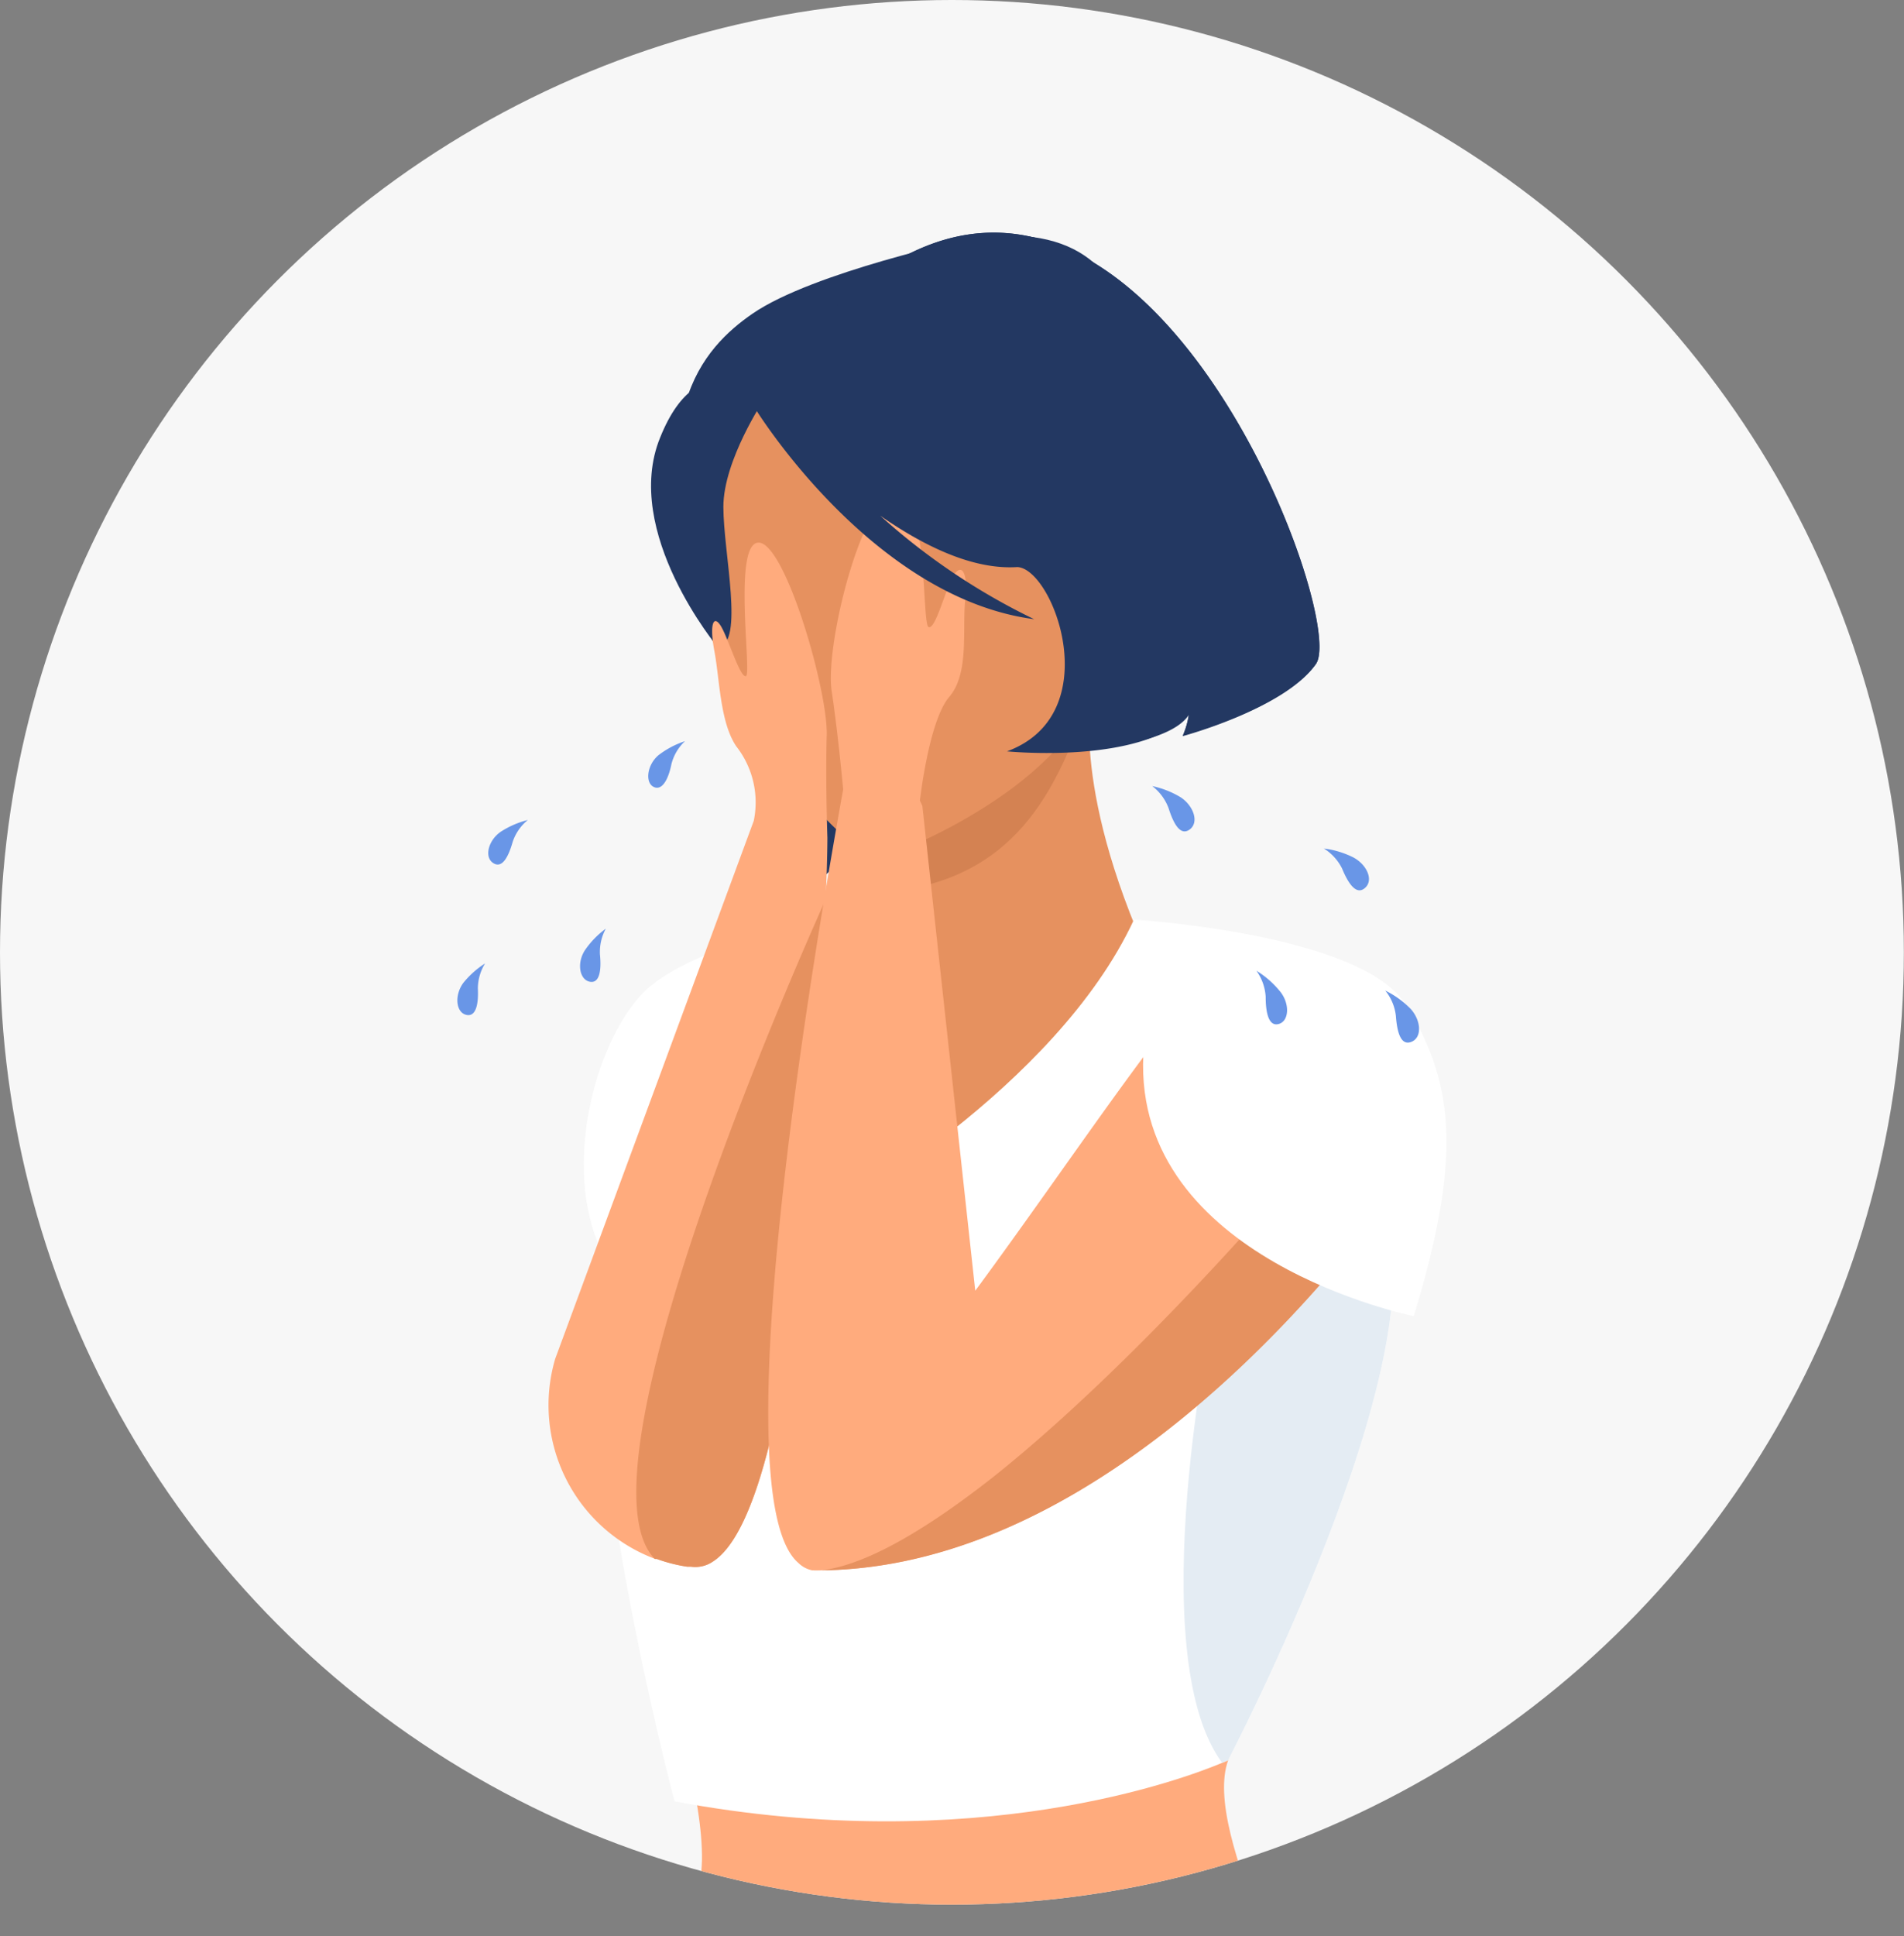<?xml version="1.0" encoding="UTF-8"?> <svg xmlns="http://www.w3.org/2000/svg" xmlns:xlink="http://www.w3.org/1999/xlink" width="140.37" height="142.69" viewBox="0 0 140.37 142.69"><rect x="0" y="0" width="140.37" height="142.69" fill="#808080" stroke="none"/> <defs> <style>.cls-1{fill:none;}.cls-2{fill:#f7f7f7;}.cls-3{clip-path:url(#clip-path);}.cls-4{fill:#fff;}.cls-5{fill:#e6915f;}.cls-6{fill:#233862;}.cls-7{fill:#d48252;}.cls-8{fill:#ffab7d;}.cls-9{fill:#e4ecf3;}.cls-10{fill:#6996e7;}</style> <clipPath id="clip-path"> <circle class="cls-1" cx="70.18" cy="70.18" r="70.18"></circle> </clipPath> </defs> <title>gРесурс 13</title> <g id="Слой_2" data-name="Слой 2"> <g id="Layer_1" data-name="Layer 1"> <circle class="cls-2" cx="70.18" cy="70.18" r="70.18"></circle> <g class="cls-3"> <path class="cls-4" d="M63.32,67.4s-12.45,1.8-16.19,6.07S41.25,87.6,45,93.35,63.32,67.4,63.32,67.4Z"></path> <path class="cls-5" d="M80.48,51.24s-1.67,7.12,4.91,20.86L67,91,65.55,73.47s2.4-9.8,1.5-16Z"></path> <path class="cls-6" d="M73.48,41s9.79,3.43,4.5,14.39c0,0,8-.17,9.66-2.7a6.2,6.2,0,0,1-.45,1.56s7.48-2,9.82-5.3S85.57,8.41,66.36,19.05c0,0-17.82,4.12-9.91,23.75s1.34,21.68,1.34,21.68a9.91,9.91,0,0,0,3,.06s1.13-.9,1.16-1.69a4.77,4.77,0,0,1-.12,1.66s7.3-1.54,10-5.33S75.79,44.8,73.48,41Z"></path> <path class="cls-7" d="M67,54s.17,6.87.07,11.5c9.5-1.73,11.42-9.86,13.42-14.23Z"></path> <path class="cls-6" d="M77.25,51.24s4.5-7.28,5.54-13.48c.74-4.42,5.1-22.69-11.32-20.16,0,0-11.55,2.45-16,5.52-3.55,2.45-8.65,7.71-2.74,21.93l1.55,4.81Z"></path> <path class="cls-5" d="M65.8,62.92S85.21,55.8,80.58,43.79s-5.23-21-17.81-17S49.56,36.34,50.12,40.73,60.64,64.47,65.8,62.92Z"></path> <path class="cls-6" d="M56.33,29.44s-3,4.48-3,7.91,1.57,10-.38,10.39c0,0-7.13-8.53-4.28-15.5C51.64,24.85,56.33,29.44,56.33,29.44Z"></path> <path class="cls-8" d="M93.31,142.69c-3.78-.21-7.7-2-11.91-1.52-10.4,1.25-20.4,3.25-29.72-2.59,0-.51.06-1,.07-1.46.08-4.58-2-11.29-4.21-18.51h46c-1.53,5.4-2.6,10-3,11.12C89.57,132.46,91.08,137.21,93.31,142.69Z"></path> <path class="cls-4" d="M90.53,129.73l-.43.18c-2.7,1.14-18.14,7-40.37,2.84,0,0-7.91-29.89-4.74-39.4S62.84,69.42,63.07,69.2c-.13.26-5.8,11.6-1.89,20.27,0,0,16.65-9.23,22.42-21.7,0,0,12.91,10.2,17.75,20.18.24.49.46,1,.65,1.45C106.21,99.82,90.53,129.73,90.53,129.73Z"></path> <path class="cls-9" d="M90.53,129.73l-.43.18c-6-8.14-.64-33.43-.64-33.43s6.31-7.42,11.89-8.53c.24.49.46,1,.65,1.45C106.21,99.82,90.53,129.73,90.53,129.73Z"></path> <path class="cls-8" d="M61,61.74s0,1.44-.1,3.83h0c0,.21,0,.43,0,.66-.41,12.12-2.07,44.8-8.32,48.83a2.3,2.3,0,0,1-1.63.39l-.28,0a11.67,11.67,0,0,1-2.24-.57l-.14,0h0a12.1,12.1,0,0,1-7.36-14.74L55.57,60.49A6.69,6.69,0,0,0,54.28,55c-1.2-1.77-1.22-4.94-1.61-7s-.05-2.74.49-1.84S54.57,50,55,49.82s-1-9.9.95-9.83,5.1,10.9,5,14.21S61,61.74,61,61.74Z"></path> <path class="cls-5" d="M60.89,66.24c-.41,12.12-2.07,44.8-8.32,48.83a2.3,2.3,0,0,1-1.63.39l-.28,0a11.67,11.67,0,0,1-2.24-.57l-.14,0h0C42.08,108.62,58.82,70.83,60.89,66.24Z"></path> <path class="cls-8" d="M90.78,71c-2.09-.27-11,13.44-18.88,24.12h0L68,59.39,67.82,59h0s.66-5.9,2.16-7.64.95-5,1.18-7.12-.28-2.76-.86-1.83-1.32,4-1.84,3.8,0-10-2.47-9.79-5.17,11.17-4.68,14.48c.42,2.8.76,6.27.85,7.28-2.74,15.18-8.78,52.35-3.3,57a2,2,0,0,0,1,.54c18.48.21,34.19-16.62,41.23-25.59,2.56-3.25,4-5.47,4-5.47C106.08,74.13,101,72.31,90.78,71Z"></path> <path class="cls-5" d="M101.08,90.14c-7,9-22.75,25.8-41.23,25.59a5.47,5.47,0,0,0,.69,0c3.51-.42,8.13-3.29,12.83-7,10.49-8.39,21.4-21.22,21.4-21.22Z"></path> <path class="cls-4" d="M83.6,67.77s16.65,1,20,6.22c3.86,6,4,11.9.63,23,0,0-20.67-4.12-19.94-19.23Z"></path> <path class="cls-10" d="M48.55,55.65c-.85.71-1,2-.38,2.33s1.1-.51,1.33-1.67a3.48,3.48,0,0,1,1-1.69A6.55,6.55,0,0,0,48.55,55.65Z"></path> <path class="cls-10" d="M36.33,63.58c.68.48,1.15-.42,1.47-1.55a3.52,3.52,0,0,1,1.11-1.6,6.59,6.59,0,0,0-2,.87C36,61.93,35.7,63.14,36.33,63.58Z"></path> <path class="cls-10" d="M43.14,70c-.62.92-.44,2.16.31,2.34s.9-.82.78-2a3.59,3.59,0,0,1,.43-1.9A6.55,6.55,0,0,0,43.14,70Z"></path> <path class="cls-10" d="M34.16,72.43c-.66.89-.56,2.14.18,2.35s.95-.76.89-1.94A3.56,3.56,0,0,1,35.76,71,6.65,6.65,0,0,0,34.16,72.43Z"></path> <path class="cls-10" d="M87.05,58.76a6.79,6.79,0,0,0-2.1-.83,3.68,3.68,0,0,1,1.2,1.62c.37,1.17.88,2.09,1.57,1.57S88,59.39,87.05,58.76Z"></path> <path class="cls-10" d="M99.76,63.18a6.73,6.73,0,0,0-2.16-.65A3.65,3.65,0,0,1,98.94,64c.47,1.14,1.06,2,1.7,1.43S100.78,63.72,99.76,63.18Z"></path> <path class="cls-10" d="M92.63,71.54a3.67,3.67,0,0,1,.68,1.91c0,1.23.24,2.25,1,2s.78-1.58,0-2.46A6.84,6.84,0,0,0,92.63,71.54Z"></path> <path class="cls-10" d="M104,74.35A6.87,6.87,0,0,0,102.13,73a3.62,3.62,0,0,1,.78,1.87c.09,1.22.37,2.23,1.16,1.9S104.76,75.19,104,74.35Z"></path> <path class="cls-6" d="M66.36,19.05s-7.93,5.56-11.73,9.64c0,0,.39.46,1.08,1.22a2.25,2.25,0,0,1,0,.25s8.56,13.9,20.53,15.47A48.21,48.21,0,0,1,64.89,38C68.14,40.26,71.73,42,75,41.79c2.67.11,6.67,10.84-.76,13.58,0,0,9.93,1,13.41-2.72a6.2,6.2,0,0,1-.45,1.56s7.49-2,9.82-5.3S85.57,8.41,66.36,19.05Z"></path> </g> </g> </g> </svg> 
